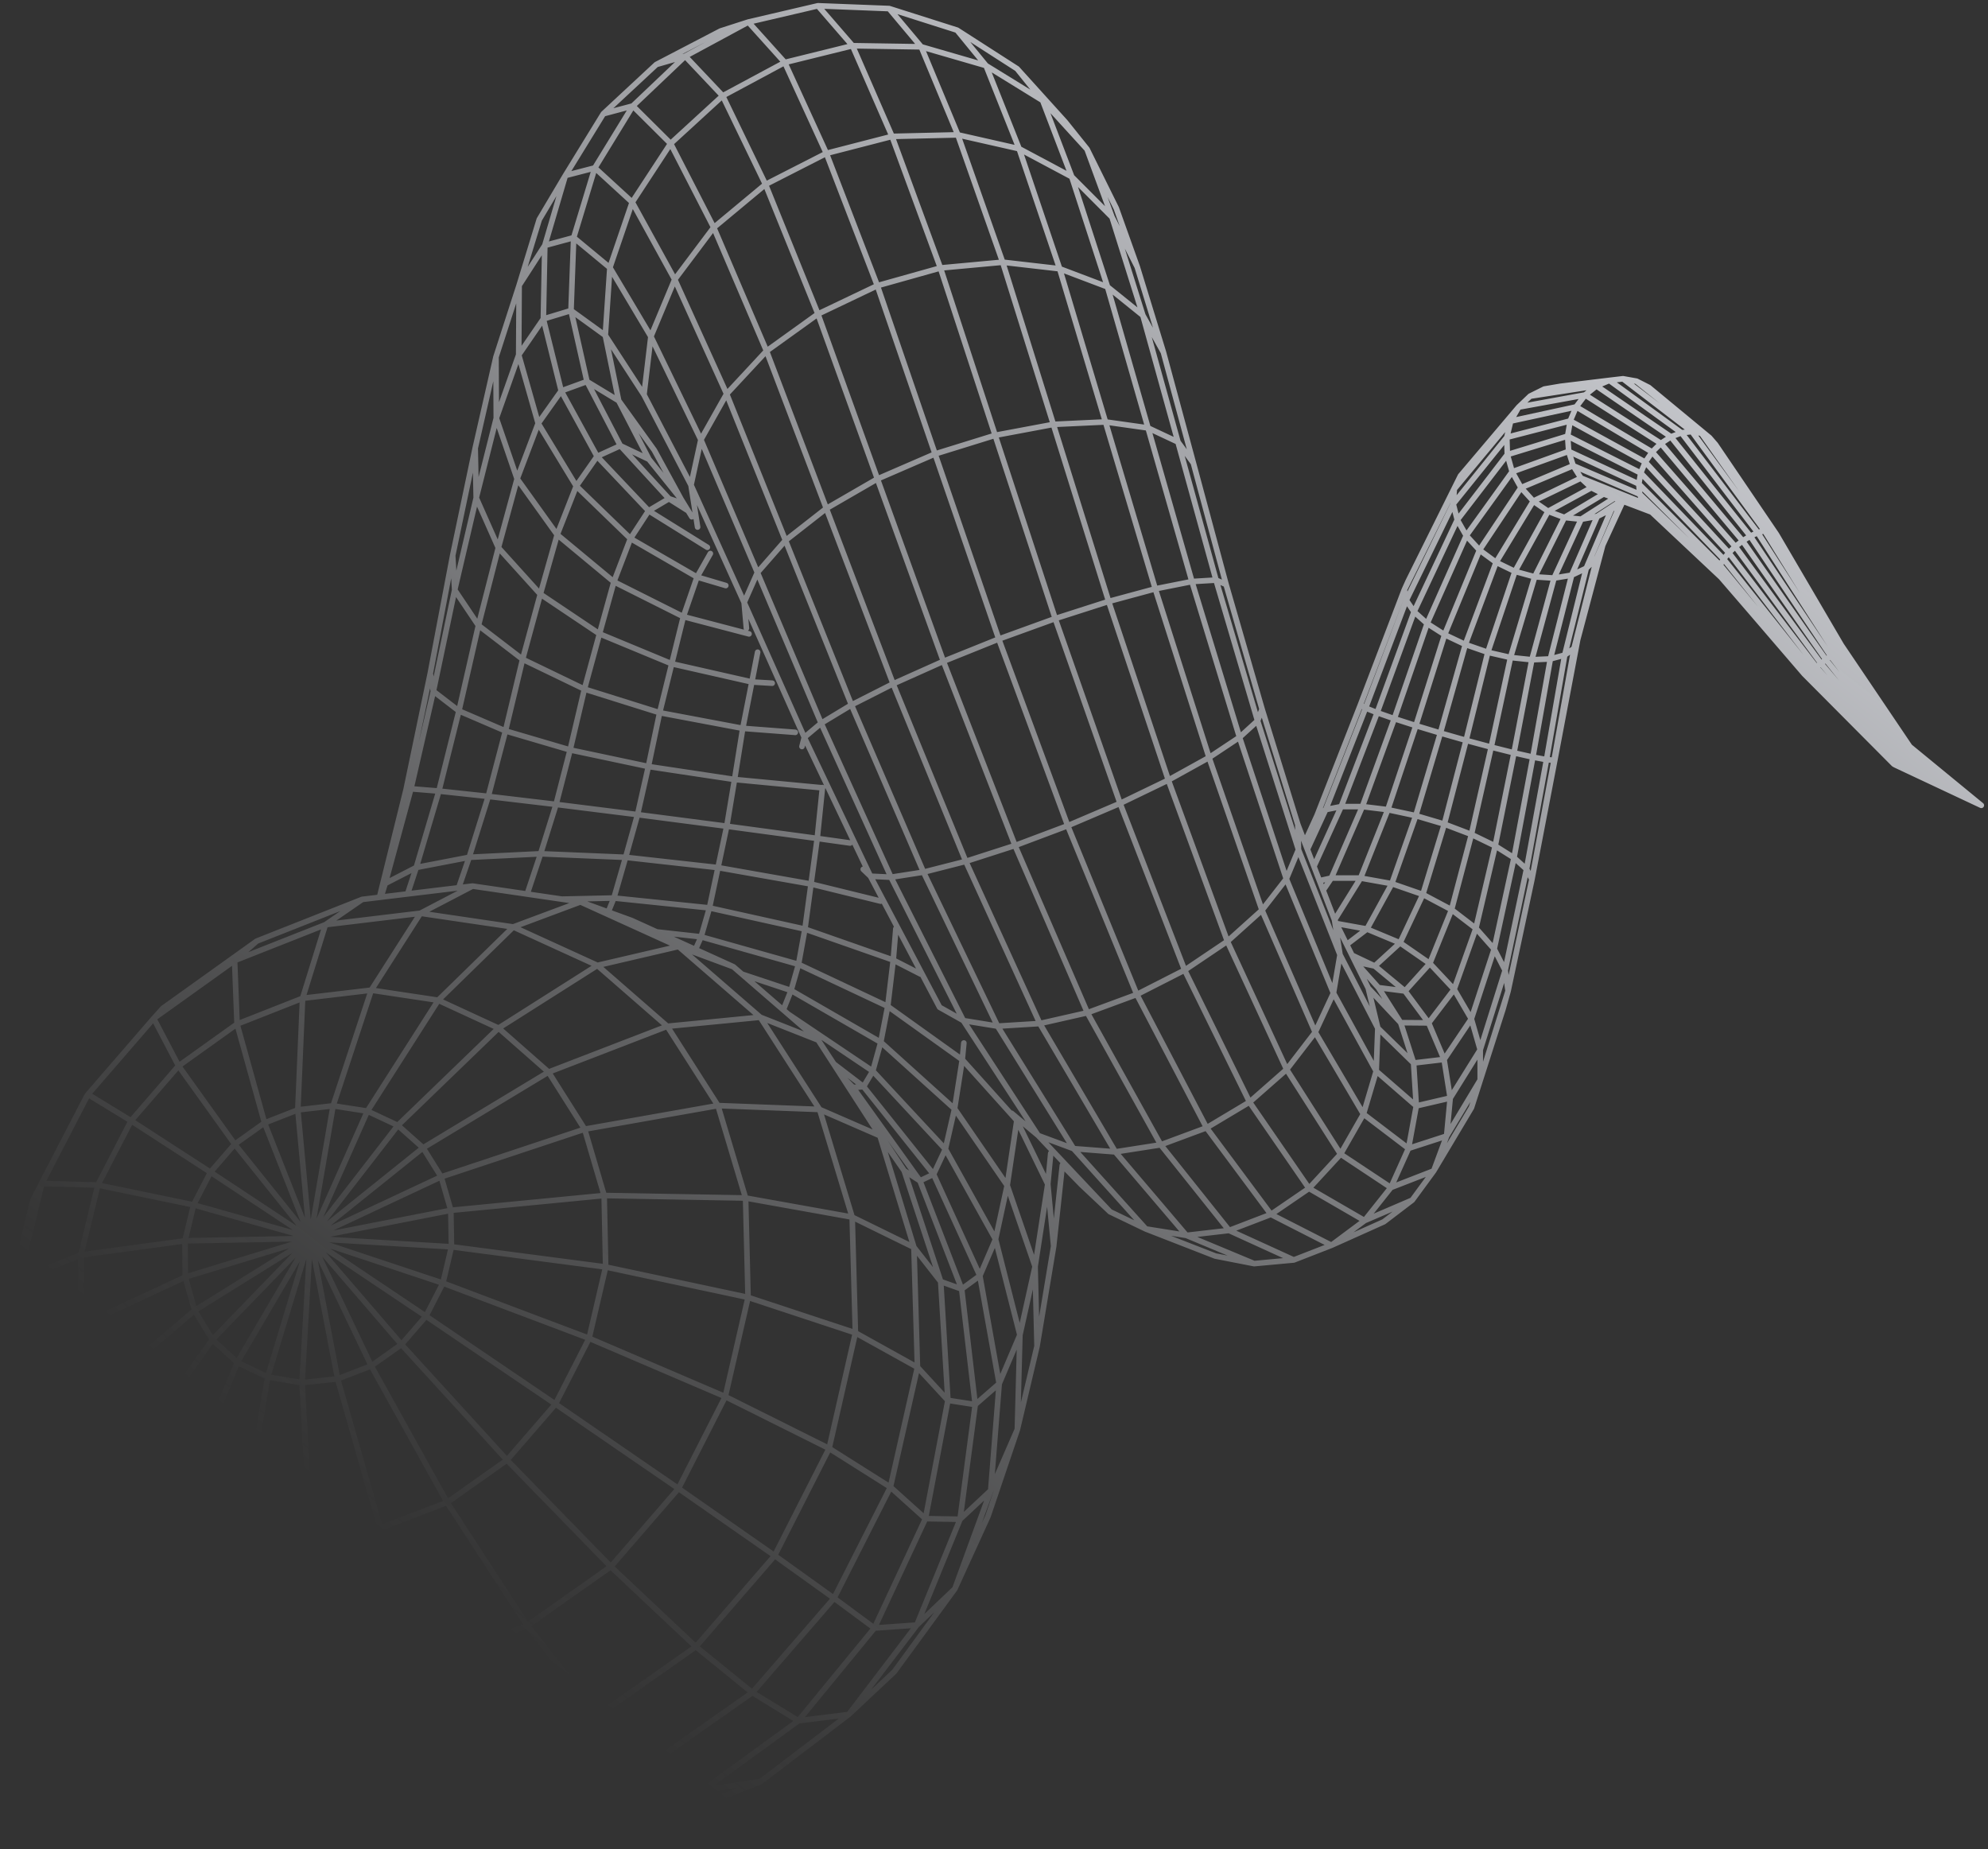 <svg preserveAspectRatio="none" width="100%" height="100%" overflow="visible" style="display: block;" viewBox="0 0 343 319" fill="none" xmlns="http://www.w3.org/2000/svg">
<rect x="0" y="0" width="343" height="319" fill="#333333" stroke="none"/>
<g id="Group">
<path id="Vector" d="M155.999 201.964L145.292 185.703M155.999 201.964L162.308 221.097M155.999 201.964L158.723 203.713M155.999 201.964L151.82 195.934M145.292 185.703L143.871 183.545M145.292 185.703L147.186 187.614M162.308 221.097L163.549 241.587M162.308 221.097L157.686 215.193M162.308 221.097L165.923 222.385M158.723 203.713L165.923 222.385M158.723 203.713L161.072 202.594M158.723 203.713L147.186 187.614M151.82 195.934L141.166 179.437M151.82 195.934L157.686 215.193M151.82 195.934L141.409 191.403M143.871 183.545L141.166 179.437M143.871 183.545L148.994 187.464M147.186 187.614L148.994 187.464M141.166 179.437L135.981 174.953M141.166 179.437L131.164 175.49M148.994 187.464L161.072 202.594M148.994 187.464L150.587 184.782M135.981 174.953L135.149 174.234M135.981 174.953L150.587 184.782M131.164 175.49L129.347 173.916L129.326 173.898L117.079 163.286M131.164 175.49L115.127 177.057M131.164 175.49L141.409 191.403M135.149 174.234L128.004 168.053M135.149 174.234L136.486 170.875M150.587 184.782L163.109 198.247M150.587 184.782L151.963 179.801M128.004 168.053L127.754 167.837L126.538 166.785M128.004 168.053L136.486 170.875M136.486 170.875L151.963 179.801M136.486 170.875L137.772 166.366M126.538 166.785L119.986 163.81M126.538 166.785L117.079 163.286M119.986 163.81L113.306 160.775M119.986 163.81L120.961 161.625M117.079 163.286L100.147 155.593M117.079 163.286L103.071 166.553M113.306 160.775L108.967 158.805L104.94 157.339M113.306 160.775L120.961 161.625M120.961 161.625L137.772 166.366M120.961 161.625L122.403 156.63M104.94 157.339L100.147 155.593M104.94 157.339L105.917 154.927M100.147 155.593L96.944 155.124M100.147 155.593L88.552 159.92M105.917 154.927L96.944 155.124M105.917 154.927L122.403 156.63M105.917 154.927L107.941 147.904M96.944 155.124L90.953 154.246M88.552 159.92L72.541 157.556M88.552 159.92L80.571 167.715L80.542 167.744L75.607 172.564M88.552 159.92L103.071 166.553M90.953 154.246L81.53 152.867M90.953 154.246L93.272 147.295M93.272 147.295L107.941 147.904M93.272 147.295L95.938 138.777M93.272 147.295L80.946 147.9M79.144 153.156L81.531 152.867L72.541 157.556M79.144 153.156L70.315 154.221M79.144 153.156L80.946 147.9M72.541 157.556L64.666 158.503L64.59 158.511L64.46 158.528L56.148 159.527M72.541 157.556L64.055 170.824M70.315 154.221L65.768 154.77L65.738 154.774M70.315 154.221L71.82 149.657M80.946 147.9L84.243 137.393M80.946 147.9L71.82 149.657M65.738 154.774L65.608 154.79M65.738 154.774L66.462 152.418M71.82 149.657L75.721 136.478M71.82 149.657L66.462 152.418M65.608 154.79L65.47 154.807M65.608 154.79L66.462 152.418M66.462 152.418L70.903 136.084M65.47 154.807L62.497 155.165M65.47 154.807L70.062 136.232M62.497 155.165L44.293 162.36M62.497 155.165L56.148 159.527M70.062 136.232L70.903 136.084M70.062 136.232L74.233 116.189M44.293 162.36L28.097 173.952L26.519 175.705M44.293 162.36L40.477 165.716M56.148 159.527L40.477 165.716M56.148 159.527L52.204 172.224M26.519 175.705L15.18 188.81M26.519 175.705L30.811 183.885M26.519 175.705L40.477 165.716M40.477 165.716L40.9 176.674M15.18 188.81L14.946 189.151L5.709 206.986M15.18 188.81L7.222 204.175M15.18 188.81L22.618 193.355M30.811 183.885L22.618 193.355M30.811 183.885L40.494 197.396M30.811 183.885L40.9 176.674M5.709 206.986L1 226.305M5.709 206.986L7.222 204.175M7.222 204.175L3.166 220.832L13.955 216.507M7.222 204.175L16.88 204.447M22.618 193.355L16.879 204.447M22.618 193.355L36.315 202.227M1 226.305L1.09 245.845L6.087 264.311M1 226.305L3.164 220.832L3.247 237.664M6.087 264.311L15.708 280.46M6.087 264.311L7.554 253.528M1.091 245.845L3.247 237.664M3.247 237.664L7.554 253.528M3.247 237.664L14.037 228.676L13.955 216.507M15.708 280.46L21.592 288.09L35.734 301.295M15.708 280.46L29.339 293.18M15.708 280.46L15.837 267.382M7.554 253.528L15.837 267.382M7.554 253.528L17.162 240.077M35.734 301.295L53.134 309.983M35.734 301.295L29.339 293.18M29.339 293.18L46.111 301.533M29.339 293.18L27.558 278.27M15.837 267.382L27.558 278.27M15.837 267.382L23.153 250.021M53.134 309.983L64.106 314.317L83.108 317.815M53.134 309.983L72.62 313.484M53.134 309.983L46.111 301.533M83.108 317.815L102.616 315.994M83.108 317.815L72.62 313.484M72.62 313.484L92.837 311.573M72.62 313.484L64.902 304.881M46.111 301.533L64.902 304.881M46.111 301.533L41.957 285.389M102.616 315.994L113.68 314.259L131.236 307.354M102.616 315.994L121.271 308.853M102.616 315.994L92.837 311.573M131.236 307.354L146.424 295.789M131.236 307.354L121.271 308.853M121.271 308.853L112.368 304.25M121.271 308.853L137.743 296.862M92.837 311.573L112.368 304.25M92.837 311.573L84.399 303.008M146.424 295.789L154.296 288.407L164.746 274.101M146.424 295.789L158.181 280.355M146.424 295.789L137.743 296.862M164.746 274.101L170.467 261.577L175.53 246.61M164.746 274.101L170.935 257.147M164.746 274.101L158.181 280.355M158.181 280.355L150.863 280.871M158.181 280.355L165.641 262.104M137.743 296.862L129.805 292.006M137.743 296.862L150.863 280.871M175.53 246.61L178.925 232.25M175.53 246.61L175.968 230.305M175.53 246.61L170.935 257.147M170.935 257.147L165.641 262.104M170.935 257.147L172.394 238.715M178.925 232.25L181.793 215.002M178.925 232.25L178.591 218.49M175.968 230.305L172.394 238.715M175.968 230.305L178.591 218.49M175.968 230.305L171.766 213.796M181.793 215.002L183.294 201.03L186.61 204.424L191.521 209.051M181.793 215.002L180.779 204.281M178.591 218.49L180.779 204.281M178.591 218.49L173.776 204.506M191.521 209.051L179.114 195.894M191.521 209.051L197.691 212.017M180.779 204.281L181.288 198.976M180.779 204.281L175.441 193.293M112.368 304.25L129.805 292.006M112.368 304.25L103.231 295.922M84.399 303.008L103.231 295.922M84.399 303.008L74.832 286.557M84.399 303.008L64.902 304.881M64.902 304.881L58.097 288.214M129.805 292.006L143.9 275.723M129.805 292.006L120.051 284.093M103.231 295.922L120.051 284.093M103.231 295.922L90.967 280.446M74.832 286.557L58.097 288.214M74.832 286.557L90.967 280.446M74.832 286.557L65.601 263.605M150.863 280.871L143.9 275.723M150.863 280.871L159.674 261.996M143.9 275.723L153.625 256.553M143.9 275.723L133.656 268.376M120.051 284.093L133.656 268.376M120.051 284.093L105.387 270.282M90.967 280.446L105.387 270.282M90.967 280.446L77.144 259.194M165.641 262.104L159.674 261.996M165.641 262.104L168.261 242.315M159.674 261.996L153.625 256.553M159.674 261.996L163.549 241.587M153.625 256.553L158.294 235.884M153.625 256.553L143.052 249.882M133.656 268.376L143.052 249.882M133.656 268.376L117.06 256.796M105.387 270.282L117.06 256.796M105.387 270.282L87.471 251.892M163.549 241.587L158.294 235.884M163.549 241.587L168.261 242.315M158.294 235.884L157.686 215.193M158.294 235.884L147.585 229.938M143.052 249.882L147.585 229.938M143.052 249.882L125.137 240.944L129.065 223.824M117.06 256.796L125.137 240.944L101.64 230.88M117.06 256.796L95.841 242.225L101.64 230.88M168.261 242.315L172.394 238.715M168.261 242.315L165.923 222.385M157.686 215.193L147.032 209.976M147.585 229.938L147.032 209.976M147.585 229.938L129.065 223.824M172.394 238.715L169.059 220.093M165.923 222.385L169.059 220.093M147.032 209.976L141.409 191.403M147.032 209.976L128.64 206.68M129.065 223.824L128.64 206.68M129.065 223.824L104.497 218.58M169.059 220.093L171.766 213.796M169.059 220.093L161.072 202.594M161.072 202.594L163.109 198.247M141.409 191.403L123.871 190.737M128.64 206.68L123.871 190.737M128.64 206.68L104.239 206.249M115.127 177.057L103.071 166.553M115.127 177.057L94.644 184.955M115.127 177.057L123.871 190.737M123.871 190.737L123.541 190.795L100.873 194.806M58.097 288.214L41.957 285.389M58.097 288.214L53.572 264.841M41.957 285.389L28.192 278.582L27.558 278.27M41.957 285.389L41.953 262.862M171.766 213.796L173.776 204.506M171.766 213.796L163.109 198.247M163.109 198.247L164.697 191.289M173.776 204.506L175.441 193.293M173.776 204.506L164.697 191.289M164.697 191.289L166.026 182.814M164.697 191.289L151.963 179.801M151.963 179.801L153.164 173.613M175.441 193.293L175.465 193.017M175.441 193.293L166.026 182.814M166.026 182.814L166.299 179.936M166.026 182.814L153.164 173.613M153.164 173.613L154.119 165.627M153.164 173.613L137.772 166.366M154.119 165.627L138.877 160.287M154.119 165.627L158.852 168.052M154.119 165.627L154.564 160.232M137.772 166.366L138.877 160.287M138.877 160.287L138.899 160.117L139.929 152.511M138.877 160.287L122.403 156.63M139.929 152.511L123.879 149.678M139.929 152.511L141 144.644M139.929 152.511L151.948 155.463M122.403 156.63L123.879 149.678M123.879 149.678L125.391 142.539M123.879 149.678L107.941 147.904M141 144.644L125.391 142.539M141 144.644L141.896 135.917M141 144.644L146.674 145.438M125.391 142.539L126.735 134.478M125.391 142.539L110.169 140.559L109.998 140.537M107.941 147.904L109.998 140.537M109.998 140.537L111.867 132.24M109.998 140.537L95.938 138.777M126.735 134.478L141.896 135.917M126.735 134.478L128.152 125.655M126.735 134.478L111.867 132.24M111.867 132.24L113.812 122.953M111.867 132.24L98.364 129.379M95.938 138.777L98.364 129.379M95.938 138.777L84.243 137.393M98.364 129.379L100.834 118.884M98.364 129.379L87.21 126.101M84.243 137.393L87.21 126.101M84.243 137.393L75.721 136.478M87.21 126.101L90.167 113.739M87.21 126.101L79.18 122.647M75.721 136.478L79.18 122.647M75.721 136.478L70.903 136.084M79.18 122.647L82.547 107.898M79.18 122.647L74.772 119.264M70.903 136.084L74.772 119.264M74.772 119.264L78.446 101.787M74.772 119.264L74.233 116.189M141.896 135.917H141.923M141.896 135.917L141.9 135.871M128.152 125.655L113.812 122.953M128.152 125.655L129.724 117.654M128.152 125.655L137.218 126.345M113.812 122.953L115.898 114.515M113.812 122.953L100.834 118.884M100.834 118.884L103.431 109.349M100.834 118.884L90.167 113.739M90.167 113.739L93.226 102.506M90.167 113.739L82.547 107.898M82.547 107.898L85.984 94.493M82.547 107.898L78.446 101.787M78.446 101.787L78.103 95.835M78.446 101.787L82.163 85.894M74.233 116.189L78.103 95.835M236.071 170.466L233.833 165.94L233.798 165.87M236.071 170.466L237.723 177.369M236.071 170.466L241.663 176.43M233.798 165.87L233.266 164.792M233.798 165.87L233.867 165.947M237.723 177.369L231.2 164.717M237.723 177.369L237.444 184.787M237.723 177.369L243.897 183.39M241.663 176.43L243.897 183.39M241.663 176.43L246.489 176.472M241.663 176.43L237.824 170.389M233.266 164.792L232.35 162.943M233.266 164.792L237.193 166.654M233.867 165.947L237.824 170.389M233.867 165.947L237.193 166.654M232.35 162.943L230.56 159.323M232.35 162.943L235.843 160.278M237.193 166.654L242.409 170.972M237.193 166.654L241.558 162.661M230.56 159.323L230.258 158.712M230.56 159.323L235.843 160.278M235.843 160.278L241.558 162.661M235.843 160.278L240.138 152.453M230.258 158.712L230.25 158.697M230.258 158.712L234.748 151.486M230.25 158.697L228.286 153.591M230.25 158.697L231.052 163.778L231.054 163.788L231.2 164.717M234.748 151.486L240.138 152.453M234.748 151.486L239.446 139.685M234.748 151.486L229.702 151.484M228.286 153.591L227.696 152.058L227.649 151.938M228.286 153.591L229.702 151.484M231.2 164.717L230.07 171.333M227.649 151.938L226.701 149.475M227.649 151.938L229.702 151.484M229.702 151.484L235.054 139.15M226.701 149.475L225.568 146.53M226.701 149.475L231.4 139.149M225.568 146.53L225.11 145.341M225.568 146.53L228.732 139.677M231.4 139.149L235.054 139.15M231.4 139.149L237.611 122.952M231.4 139.149L228.732 139.677M225.11 145.341L223.92 142.248M225.11 145.341L227.231 140.696M228.732 139.677L235.612 122.147M228.732 139.677L227.231 140.696M223.92 142.248L217.755 122.344M223.92 142.248L224.033 146.586M227.231 140.696L234.707 121.629M217.755 122.344L211.545 100.84M217.755 122.344L216.974 124.356M211.545 100.84L205.902 79.879M211.545 100.84L209.812 100.079M216.974 124.356L209.812 100.078M216.974 124.356L213.86 127.202M216.974 124.356L224.033 146.585M205.902 79.879L200.725 60.75M205.902 79.879L203.242 76.252M200.725 60.75L196.216 46.054M200.725 60.75L197.185 54.407M203.242 76.252L197.185 54.407M203.242 76.252L198.078 73.828M203.242 76.252L209.812 100.078M196.216 46.054L192.601 35.933L187.554 25.737M196.216 46.054L191.864 37.465M197.185 54.407L191.864 37.465M197.185 54.407L191.087 49.493M187.554 25.737L183.792 21.046L175.49 11.864M187.554 25.737L179.89 17.335M187.554 25.737L191.864 37.465M191.864 37.465L184.917 30.501M175.49 11.864L165.12 5.202M175.49 11.864L179.89 17.335M179.89 17.335L170.125 11.318M179.89 17.335L184.917 30.501M165.12 5.202L153.406 1.479M165.12 5.202L169.983 11.146L170.125 11.319M153.406 1.479L141.124 1M153.406 1.479L158.94 8.076M141.124 1L129.121 3.805M141.124 1L147.089 7.889M158.94 8.076L170.125 11.318M158.94 8.076L147.089 7.889M158.94 8.076L165.263 23.265M129.121 3.805L124.337 5.347L113.238 11.127M129.121 3.805L118.22 9.694M129.121 3.805L135.399 10.778M147.089 7.889L135.399 10.778M147.089 7.889L153.91 23.532M113.238 11.127L104.097 19.629M113.238 11.127L118.22 9.694M118.22 9.694L124.684 16.531M135.399 10.778L124.684 16.531M135.399 10.778L142.581 26.455M104.097 19.629L97.546 30.284M104.097 19.629L109.181 18.279M97.546 30.284L93.043 37.869L89.568 49.222M97.546 30.284L93.998 42.35M97.546 30.284L102.631 28.967M109.181 18.279L102.631 28.967M109.181 18.279L115.703 24.759M109.181 18.279L118.22 9.693M89.568 49.222L85.574 61.581L81.99 77.309L78.103 95.835M89.568 49.222L89.495 61.222M89.568 49.222L93.998 42.35M93.998 42.35L93.75 55.026M93.998 42.35L98.98 41.002M102.631 28.967L98.98 41.002M102.631 28.967L109.079 34.881M89.495 61.222L85.628 72.147M89.495 61.222L92.854 73.04M89.495 61.222L93.749 55.026M85.575 61.582L85.628 72.147M85.628 72.147L82.163 85.894M85.628 72.147L89.223 82.614M81.99 77.307L82.163 85.894M82.163 85.894L85.984 94.493M129.724 117.654L115.898 114.515M129.724 117.654L133.231 117.863M129.724 117.654L130.719 112.519M115.898 114.515L117.905 106.385M115.898 114.515L103.431 109.349M103.431 109.349L105.919 100.374M103.431 109.349L93.226 102.506M93.226 102.506L96.133 92.254M93.226 102.506L85.984 94.493M85.984 94.493L89.223 82.614M117.905 106.385L105.919 100.374M117.905 106.385L120.265 99.549M117.905 106.385L129.234 109.358M105.919 100.374L108.776 92.91M105.919 100.374L96.133 92.254M96.133 92.254L99.424 83.859M96.133 92.254L89.223 82.614M89.223 82.614L92.854 73.04M120.265 99.549L108.776 92.91M120.265 99.549L125.224 101.018M120.265 99.549L122.562 95.496M108.776 92.91L111.905 88.117M108.776 92.91L99.424 83.859M99.424 83.859L103.017 78.731M99.424 83.859L92.854 73.04M92.854 73.04L96.829 67.439M111.905 88.117L103.017 78.731M111.905 88.117L115.42 86.038M111.905 88.117L122.045 94.423M103.017 78.731L107.039 76.895M103.017 78.731L96.829 67.439M96.829 67.439L101.274 65.82M96.829 67.439L93.749 55.026M93.749 55.026L98.519 53.578M115.42 86.038L107.039 76.895M115.42 86.038L118.738 88.135M115.42 86.038L117.974 86.884M107.039 76.895L111.969 79.235M107.039 76.895L101.274 65.82M101.274 65.82L106.747 69.135M101.274 65.82L98.519 53.578M98.519 53.578L104.435 57.86M98.519 53.578L98.98 41.002M98.98 41.002L105.224 46.171M111.969 79.235L117.494 86.099M111.969 79.235L106.747 69.135M106.747 69.135L112.894 77.672L117.494 86.099M106.747 69.135L104.435 57.86M104.435 57.86L111.108 68.11M104.435 57.86L105.224 46.171M105.224 46.171L112.3 58.056M105.224 46.171L109.079 34.881M109.079 34.881L116.413 48.21M109.079 34.881L115.703 24.759M118.738 88.135L119.361 89.153M118.738 88.135L117.974 86.884M117.974 86.884L117.494 86.099M111.108 68.11L119.223 83.689M111.108 68.11L112.3 58.056M112.3 58.056L120.923 75.853M112.3 58.056L116.413 48.21M116.413 48.21L125.372 67.959M116.413 48.21L123.145 39.247M115.703 24.759L123.145 39.247M115.703 24.759L124.684 16.531M123.145 39.247L132.252 60.553M123.145 39.247L132.076 31.817M124.684 16.531L132.076 31.817M132.076 31.817L141.128 54.174M132.076 31.817L142.581 26.455M142.581 26.455L151.376 49.285M142.581 26.455L153.91 23.532M170.125 11.318L175.837 25.659L184.917 30.501M184.917 30.501L191.087 49.491M119.223 83.689L120.329 90.741L120.359 90.927M119.223 83.689L128.392 103.943M119.223 83.689L120.923 75.855M125.372 67.959L120.923 75.855M125.372 67.959L135.521 93.234M125.372 67.959L132.252 60.555L142.574 87.719M141.128 54.174L132.252 60.552M141.128 54.174L151.387 82.622M141.128 54.174L151.376 49.285M151.376 49.285L161.336 78.313M151.376 49.285L162.259 46.229M153.91 23.532L162.259 46.231M153.91 23.532L165.263 23.265M165.263 23.265L173 45.237M165.263 23.265L175.837 25.661L182.831 46.367L191.087 49.493M191.087 49.493L198.078 73.829M120.923 75.855L130.679 98.771M142.574 87.719L135.521 93.233M142.574 87.719L154.092 117.972M142.574 87.719L151.387 82.622M151.387 82.622L162.769 114.089M151.387 82.622L161.336 78.313M161.336 78.313L172.322 110.245M161.336 78.313L171.703 75.099M162.259 46.229L171.703 75.099M162.259 46.229L173 45.236M171.703 75.099L182.062 106.717M171.703 75.099L181.745 73.215M173 45.236L181.745 73.215M173 45.236L182.831 46.365L190.738 72.793M181.745 73.215L191.283 103.76M181.745 73.215L190.738 72.793M190.738 72.793L198.078 73.828M190.738 72.793L199.326 101.585M198.078 73.828L205.653 100.327M205.653 100.327L199.326 101.585M205.653 100.327L213.86 127.202M205.653 100.327L209.812 100.078M128.392 103.941L128.782 108.399M128.392 103.941L138.774 127.212M128.392 103.941L130.679 98.769M138.774 127.212L138.367 128.787M138.774 127.212L150.186 151.165M138.774 127.212L141.677 124.768M130.679 98.769L141.677 124.768M130.679 98.769L135.521 93.233M141.677 124.768L153.727 151.337M141.677 124.768L146.905 121.613M135.521 93.233L146.905 121.613M146.905 121.613L159.34 150.462M146.905 121.613L154.092 117.972M154.092 117.972L166.635 148.602M154.092 117.972L162.769 114.089M162.769 114.089L175.128 145.869M162.769 114.089L172.322 110.245M172.322 110.245L184.22 142.452M172.322 110.245L182.062 106.717M182.062 106.717L193.254 138.597M182.062 106.717L191.283 103.76M191.283 103.76L201.58 134.581M191.283 103.76L199.326 101.585M199.326 101.585L208.604 130.693M213.86 127.202L208.604 130.693M213.86 127.202L221.933 151.625M150.186 151.165L148.938 149.974M150.186 151.165L162.111 173.769L166.209 176.074M150.186 151.165L153.727 151.337M153.727 151.337L166.209 176.074M153.727 151.337L159.34 150.462M159.34 150.462L172.113 177.031M159.34 150.462L166.635 148.602M166.635 148.602L179.409 176.579M166.635 148.602L175.128 145.869M175.128 145.869L187.612 174.717M175.128 145.869L184.22 142.452M184.22 142.452L196.143 171.569M184.22 142.452L193.254 138.597M193.254 138.597L204.392 167.364M193.254 138.597L201.58 134.581M201.58 134.581L211.766 162.396M201.58 134.581L208.292 130.865L208.604 130.693M208.604 130.693L217.742 157.021L221.933 151.625M221.933 151.625L230.07 171.333M221.933 151.625L224.033 146.585M224.033 146.585L230.805 163.715L230.815 163.741L231.2 164.716M166.209 176.074L179.114 195.894M166.209 176.074L172.113 177.031M172.113 177.031L185.223 198.162M172.113 177.031L179.409 176.579M179.409 176.579L192.436 198.723M179.409 176.579L187.612 174.717M187.612 174.717L200.269 197.497M187.612 174.717L196.143 171.569M196.143 171.569L208.173 194.564M196.143 171.569L204.392 167.364M204.392 167.364L215.59 190.13M204.392 167.364L211.766 162.397M230.07 171.333L226.922 178.085M230.07 171.333L237.444 184.787M179.114 195.894L174.533 192.062M179.114 195.894L185.223 198.162M185.223 198.162L197.691 212.017M185.223 198.162L192.436 198.723M192.436 198.723L204.694 213.13M192.436 198.723L200.269 197.498M208.173 194.564L200.269 197.498M208.173 194.564L219.28 209.508M208.173 194.564L215.59 190.13M215.59 190.13L225.846 205.019M215.59 190.13L221.989 184.504M211.766 162.397L213.099 165.28L213.124 165.334L213.572 166.301L213.607 166.377L221.989 184.504M211.766 162.397L217.742 157.022L226.922 178.085M221.989 184.504L231.294 199.113M221.989 184.504L226.922 178.085M226.922 178.085L235.244 192.204M237.444 184.787L235.244 192.204M237.444 184.787L244.359 190.792M197.691 212.017L204.694 213.13M197.691 212.017L209.688 216.691L216.384 217.999M204.694 213.13L216.384 217.999M204.694 213.13L212.062 212.277M200.269 197.498L212.062 212.277M212.062 212.277L223.219 217.368M212.062 212.277L219.28 209.508M219.28 209.508L229.721 214.836M219.28 209.508L225.846 205.019M225.846 205.019L235.442 210.575M225.846 205.019L231.294 199.113M231.294 199.113L239.979 204.871M231.294 199.113L235.102 192.452L235.244 192.204M235.244 192.204L243.015 198.118M244.359 190.792L243.015 198.118M244.359 190.792L250.211 189.431M244.359 190.792L243.897 183.39M243.897 183.39L249.154 182.77M216.384 217.999L223.219 217.368M223.219 217.368L229.721 214.836M229.721 214.836L235.442 210.575M229.721 214.836L238.755 210.783L243.665 207.045M235.442 210.575L243.665 207.045M235.442 210.575L239.979 204.871M239.979 204.871L247.365 201.999M239.979 204.871L243.015 198.118M243.015 198.118L249.592 195.987M250.211 189.431L249.592 195.987M250.211 189.431L255.391 181.116M250.211 189.431L249.154 182.77M249.154 182.77L253.857 175.777M249.154 182.77L246.489 176.472M246.489 176.472L250.888 170.692M246.489 176.472L242.409 170.972M237.824 170.389L242.409 170.972M243.665 207.045L247.365 201.999M247.365 201.999L249.592 195.987M247.365 201.999L253.879 191.086M249.592 195.987L255.388 186.335M255.391 181.116L255.388 186.335M255.391 181.116L259.693 167.412M255.391 181.116L253.857 175.777M253.857 175.777L257.8 163.728M253.857 175.777L250.888 170.692M250.888 170.692L254.643 160.153M250.888 170.692L246.694 166.214M242.409 170.972L246.694 166.214M255.388 186.335L253.879 191.086M255.388 186.335L260.2 170.951M253.879 191.086L259.315 174.106L260.2 170.951M260.2 170.951L259.693 167.412M260.2 170.951L264.315 151.69M259.693 167.412L263.38 149.946M259.693 167.412L257.8 163.728M257.8 163.728L261.219 147.983M257.8 163.728L254.643 160.153M254.643 160.153L257.975 145.94M254.643 160.153L250.446 156.938M246.694 166.214L250.446 156.938M246.694 166.214L241.558 162.661M250.446 156.938L253.873 143.956M250.446 156.938L245.495 154.309M241.558 162.661L245.495 154.309M245.495 154.309L249.197 142.175M245.495 154.309L240.138 152.453M263.38 149.946L264.315 151.69M263.38 149.946L266.829 131.055M263.38 149.946L261.219 147.983M261.219 147.983L264.473 130.617M261.219 147.983L257.975 145.94M257.975 145.94L261.215 129.88M257.975 145.94L253.873 143.956M253.873 143.956L257.284 128.894M253.873 143.956L249.197 142.175M249.197 142.175L252.95 127.728M249.197 142.175L244.273 140.718M240.138 152.453L244.273 140.718M244.273 140.718L248.516 126.462M244.273 140.718L239.446 139.685M264.315 151.69L268.126 131.165M264.315 151.69L268.298 130.945M266.829 131.055L268.126 131.165M266.829 131.055L269.97 113.011M266.829 131.055L264.473 130.617M264.473 130.617L267.488 113.677M264.473 130.617L261.215 129.88M261.215 129.88L264.297 113.82M261.215 129.88L257.284 128.894M257.284 128.894L260.616 113.432M257.284 128.894L252.95 127.728M252.95 127.728L256.701 112.534M252.95 127.728L248.516 126.462M248.516 126.462L248.658 125.963L252.824 111.189M248.516 126.462L244.292 125.187M239.446 139.685L244.292 125.187M239.446 139.685L235.054 139.15M244.292 125.187L249.249 109.497M244.292 125.187L240.57 123.988M235.054 139.15L240.57 123.988M240.57 123.988L246.231 107.57M240.57 123.988L237.611 122.952M268.126 131.165L268.298 130.945M268.126 131.165L271.571 111.868M268.298 130.945L272.201 110.338M271.571 111.868L269.97 113.011M271.571 111.868L272.201 110.338M271.571 111.868L275.515 96.236M269.97 113.011L273.682 98.034M269.97 113.011L267.488 113.677M267.488 113.677L271.164 99.227M267.488 113.677L264.297 113.82M264.297 113.82L268.13 99.731M264.297 113.82L260.616 113.432M260.616 113.432L264.793 99.513M260.616 113.432L256.701 112.534M256.701 112.534L261.381 98.584M256.701 112.534L252.824 111.189M252.824 111.189L258.131 97.007M252.824 111.189L249.249 109.497M249.249 109.497L249.417 109.091L255.262 94.9M249.249 109.497L246.231 107.57M246.231 107.57L252.977 92.401M246.231 107.57L243.975 105.544M237.611 122.952L243.975 105.544M237.611 122.952L235.612 122.147M243.975 105.544L251.433 89.683M243.975 105.544L242.632 103.557M235.612 122.147L242.632 103.557M235.612 122.147L234.707 121.629M242.632 103.557L250.73 86.935M242.632 103.557L242.291 101.748M234.707 121.629L242.291 101.748M273.682 98.034L275.515 96.236M273.682 98.034L278.033 87.86M273.682 98.034L271.164 99.227M271.164 99.227L275.578 89.094M271.164 99.227L268.13 99.731M268.13 99.731L272.809 89.577M268.13 99.731L264.793 99.513M264.793 99.513L269.914 89.277M264.793 99.513L261.381 98.584M261.381 98.584L267.094 88.211M261.381 98.584L258.131 97.007M258.131 97.007L264.542 86.452M258.131 97.007L255.262 94.9M255.262 94.9L262.427 84.128M255.262 94.9L252.977 92.401M252.977 92.401L260.899 81.391M252.977 92.401L251.433 89.683M251.433 89.683L260.066 78.43M251.433 89.683L250.73 86.935M250.73 86.935L259.979 75.448M250.73 86.935L250.919 84.346M242.291 101.748L250.919 84.346M242.291 101.748L242.972 100.238L251.982 82.091M272.201 110.338L276.532 94.028M275.515 96.236L279.605 86.872M275.515 96.236L276.532 94.028M278.033 87.86L278.656 87.468L279.605 86.872M278.033 87.86L275.578 89.094M275.578 89.094L279.756 86.373M275.578 89.094L272.809 89.577M272.809 89.577L278.54 85.912M272.809 89.577L269.914 89.277M269.914 89.277L270.11 89.16L276.686 85.209M269.914 89.277L267.094 88.211M267.094 88.211L274.558 84.14M267.094 88.211L264.542 86.452M264.542 86.452L272.768 82.477M264.542 86.452L262.427 84.128M262.427 84.128L271.433 80.342M262.427 84.128L260.899 81.391M260.899 81.391L270.649 77.872M260.899 81.391L260.066 78.43M260.066 78.43L270.473 75.238M260.066 78.43L259.979 75.448M259.979 75.448L270.913 72.62M259.979 75.448L260.648 72.65M250.919 84.346L260.648 72.65M250.919 84.346L251.982 82.091M251.982 82.091L252.11 81.941L262.024 70.23M260.648 72.65L271.942 70.197M260.648 72.65L262.024 70.23M276.532 94.028L279.92 86.675M279.605 86.872L279.914 86.678L279.92 86.675M279.92 86.675L280.158 86.525M279.756 86.373L279.814 86.395L280.011 86.47H280.014L280.158 86.525M279.756 86.373L279.626 86.325L278.54 85.912M278.54 85.912L276.686 85.209M276.686 85.209L274.558 84.14M274.558 84.14L279.808 86.148L280.11 86.263L284.559 87.964M274.558 84.14L272.768 82.477M272.768 82.477L273.104 82.611L280.232 85.465L280.272 85.481L283.522 86.783M272.768 82.477L271.433 80.342M271.433 80.342L280.884 84.394L280.956 84.425L282.212 84.963L282.469 85.073L282.904 85.259M271.433 80.342L270.649 77.872M270.649 77.872L282.754 83.493M270.649 77.872L270.473 75.238M270.473 75.238L283.083 81.604M270.473 75.238L270.913 72.62M270.913 72.62L283.867 79.722M270.913 72.62L271.942 70.197M271.942 70.197L285.056 77.977M271.942 70.197L273.49 68.138M262.024 70.23L273.49 68.138M262.024 70.23L264.004 68.341M280.158 86.525L284.965 88.346M284.965 88.346L296.941 99.601M284.965 88.346L284.559 87.964M284.559 87.964L283.522 86.783M283.522 86.783L285.054 88.233L285.312 88.478L296.547 99.115M283.522 86.783L282.904 85.259M282.904 85.259L296.488 98.394M282.904 85.259L282.867 84.823L282.855 84.686L282.754 83.493M282.754 83.493L296.774 97.485M282.754 83.493L283.083 81.604M283.083 81.604L297.386 96.45M283.083 81.604L283.867 79.722M283.867 79.722L298.282 95.359L299.399 94.289M283.867 79.722L285.056 77.977M285.056 77.977L299.399 94.289M285.056 77.977L286.566 76.49M273.49 68.138L286.566 76.49M273.49 68.138L275.443 66.576M264.004 68.341L275.443 66.576M264.004 68.341L266.461 67.121M286.566 76.49L300.664 93.312M286.566 76.49L288.292 75.358M275.443 66.576L275.613 66.692L288.292 75.358M275.443 66.576L277.675 65.625M296.941 99.601L301.816 105.246L311.289 116.269M296.941 99.601L296.547 99.115M296.547 99.115L296.488 98.394M296.488 98.394L311.534 116.192M296.488 98.394L296.774 97.485M296.774 97.485L311.983 115.95M296.774 97.485L297.386 96.45M297.386 96.45L312.604 115.561M297.386 96.45L298.282 95.36L313.354 115.05M299.399 94.289L314.183 114.454M299.399 94.289L300.664 93.312M300.664 93.312L315.033 113.812M300.664 93.312L301.985 92.493M288.292 75.358L301.985 92.493M288.292 75.358L290.118 74.664M277.675 65.625L290.118 74.664M277.675 65.625L266.461 67.121M277.675 65.625L280.032 65.348M277.675 65.625L269.227 66.651L266.461 67.121M301.985 92.493L315.847 113.169M301.985 92.493L303.276 91.893M290.118 74.664L303.276 91.893M290.118 74.664L291.918 74.453M280.032 65.348L291.918 74.453M280.032 65.348L282.352 65.762M303.276 91.893L316.568 112.568M303.276 91.893L304.446 91.549M291.918 74.453L304.446 91.549M291.918 74.453L293.568 74.74M311.289 116.269L311.534 116.192M311.289 116.269L326.756 131.818L327.005 131.963M311.534 116.192L327.005 131.963M311.534 116.192L311.983 115.95M311.983 115.95L327.334 131.992M311.983 115.95L312.604 115.561M312.604 115.561L327.715 131.909M312.604 115.561L313.354 115.05M313.354 115.05L328.126 131.716M313.354 115.05L314.183 114.454M314.183 114.454L328.536 131.426M314.183 114.454L315.033 113.812M315.033 113.812L328.919 131.061M315.033 113.812L315.847 113.169M315.847 113.169L329.248 130.645M315.847 113.169L316.568 112.568M316.568 112.568L329.501 130.206M316.568 112.568L317.148 112.052M304.446 91.549L317.148 112.052M304.446 91.549L305.417 91.487M293.568 74.74L282.352 65.762M293.568 74.74L305.417 91.487M293.568 74.74L294.956 75.505M282.352 65.762L284.475 66.84L294.956 75.505M317.148 112.052L329.66 129.775M317.148 112.052L317.545 111.655M305.417 91.487L317.545 111.655M305.417 91.487L306.118 91.71M294.956 75.505L306.118 91.71M294.956 75.505L295.986 76.695L306.506 92.202M317.545 111.655L329.716 129.38M317.545 111.655L317.734 111.405M306.118 91.71L317.734 111.405M306.118 91.71L306.506 92.202M306.506 92.202L317.701 111.317M317.734 111.405L329.663 129.049M317.734 111.405L317.701 111.317M327.005 131.963L327.334 131.992M327.005 131.963L341.845 138.936M327.334 131.992L341.845 138.936M327.334 131.992L327.715 131.909M327.715 131.909L328.096 132.098L341.845 138.936M327.715 131.909L328.126 131.716M328.126 131.716L341.845 138.936M328.126 131.716L328.536 131.426M328.536 131.426L341.845 138.936M328.536 131.426L328.919 131.061M328.919 131.061L341.845 138.936M328.919 131.061L329.248 130.645M329.248 130.645L341.845 138.936M329.248 130.645L329.501 130.206M329.501 130.206L341.845 138.936M329.501 130.206L329.66 129.775M329.66 129.775L341.845 138.936M329.66 129.775L329.716 129.38M329.716 129.38L341.845 138.936M329.716 129.38L329.663 129.049M329.663 129.049L329.504 128.805M329.663 129.049L341.845 138.936M317.701 111.317L329.504 128.805M341.845 138.936L329.504 128.805M27.558 278.27L31.607 257.806M41.953 262.862L31.607 257.806M41.953 262.862L53.572 264.841M41.953 262.862L46.182 237.558M31.607 257.806L40.949 235.037M31.607 257.806L23.153 250.021M23.153 250.021L36.641 231.115M23.153 250.021L17.162 240.077M53.572 264.841L65.601 263.605M53.572 264.841L52.118 238.537M46.182 237.558L40.949 235.037M46.182 237.558L52.117 238.537M46.182 237.558L53.36 213.881M40.949 235.037L53.36 213.881M40.949 235.037L36.641 231.115M65.601 263.605L77.144 259.194M65.601 263.605L58.251 237.88M52.117 238.537L53.538 213.656M52.117 238.537L58.251 237.88M53.36 213.881L53.421 213.764M36.641 231.115L33.576 226.083M36.641 231.115L53.421 213.764M17.162 240.077L33.576 226.083M17.162 240.077L14.036 228.676L31.971 220.316M53.538 213.656L53.421 213.764M53.538 213.656L31.912 214.068M53.538 213.656L53.445 213.544M53.538 213.656L57.471 190.776M53.538 213.656L53.656 213.548M53.538 213.656L77.891 215.097M53.538 213.656L53.631 213.767M58.251 237.88L64.054 235.644M58.251 237.88L53.666 213.888M53.421 213.764L53.3 213.81M33.576 226.083L53.3 213.81M33.576 226.083L31.971 220.316M53.3 213.81L31.971 220.316M31.971 220.316L31.912 214.068M31.912 214.068L13.955 216.507M31.912 214.068L33.404 207.865M53.445 213.544L53.413 213.424L51.385 191.476M53.445 213.544L53.337 213.492M53.445 213.544L40.494 197.396M57.471 190.776L51.385 191.476M57.471 190.776L64.055 170.824M57.471 190.776L63.39 191.693M53.656 213.548L53.776 213.502M53.656 213.548L53.717 213.43M53.656 213.548L72.992 198.021M77.891 215.097L77.785 208.807M77.891 215.097L104.497 218.58M77.891 215.097L76.417 221.362M53.631 213.767L53.666 213.888M53.631 213.767L53.741 213.819M53.631 213.767L69.264 231.947M13.955 216.507L16.88 204.447M16.88 204.447L33.404 207.865M33.404 207.865L53.337 213.492M33.404 207.865L36.315 202.227M53.337 213.492L36.315 202.227M36.315 202.227L40.494 197.396M40.494 197.396L45.644 193.722M45.644 193.722L53.411 213.424M45.644 193.722L51.385 191.476M45.644 193.722L40.9 176.674M51.385 191.476L51.472 189.406L51.475 189.367L52.204 172.224M40.9 176.674L52.204 172.224M52.204 172.224L60.885 171.198L60.923 171.193L64.055 170.824M64.055 170.824L75.607 172.564M75.607 172.564L63.39 191.693M75.607 172.564L86.017 177.369M63.39 191.693L53.717 213.43M63.39 191.693L68.641 194.15M103.071 166.553L86.017 177.369M86.017 177.369L68.641 194.15M86.017 177.369L94.644 184.955M53.717 213.43L68.641 194.15M68.641 194.15L72.992 198.021M94.644 184.955L72.993 198.021M94.644 184.955L100.873 194.806M53.776 213.502L76.118 203.029M53.776 213.502L77.785 208.807M72.992 198.021L76.118 203.029M76.118 203.029L77.785 208.807M76.118 203.029L100.873 194.806M77.785 208.807L104.239 206.249M100.873 194.806L104.239 206.249M104.239 206.249L104.497 218.58M104.497 218.58L101.638 230.88M76.417 221.362L101.64 230.88M76.417 221.362L53.741 213.819M76.417 221.362L73.491 227.064M53.741 213.819L73.491 227.064M73.491 227.064L95.839 242.225L87.471 251.892M73.491 227.064L69.264 231.947M87.471 251.892L69.264 231.947M87.471 251.892L77.144 259.194M53.666 213.888L64.054 235.644M69.264 231.947L64.054 235.644M64.054 235.644L77.144 259.194" stroke="url(#paint0_linear_1827_5)" stroke-width="0.963" stroke-linecap="round" stroke-linejoin="round"/>
</g>
<defs>
<linearGradient id="paint0_linear_1827_5" x1="55.136" y1="256.157" x2="283.73" y2="-35.481" gradientUnits="userSpaceOnUse">
<stop stop-color="#E9EBF1" stop-opacity="0"/>
<stop offset="1" stop-color="#E9EBF1"/>
</linearGradient>
</defs>
</svg>
